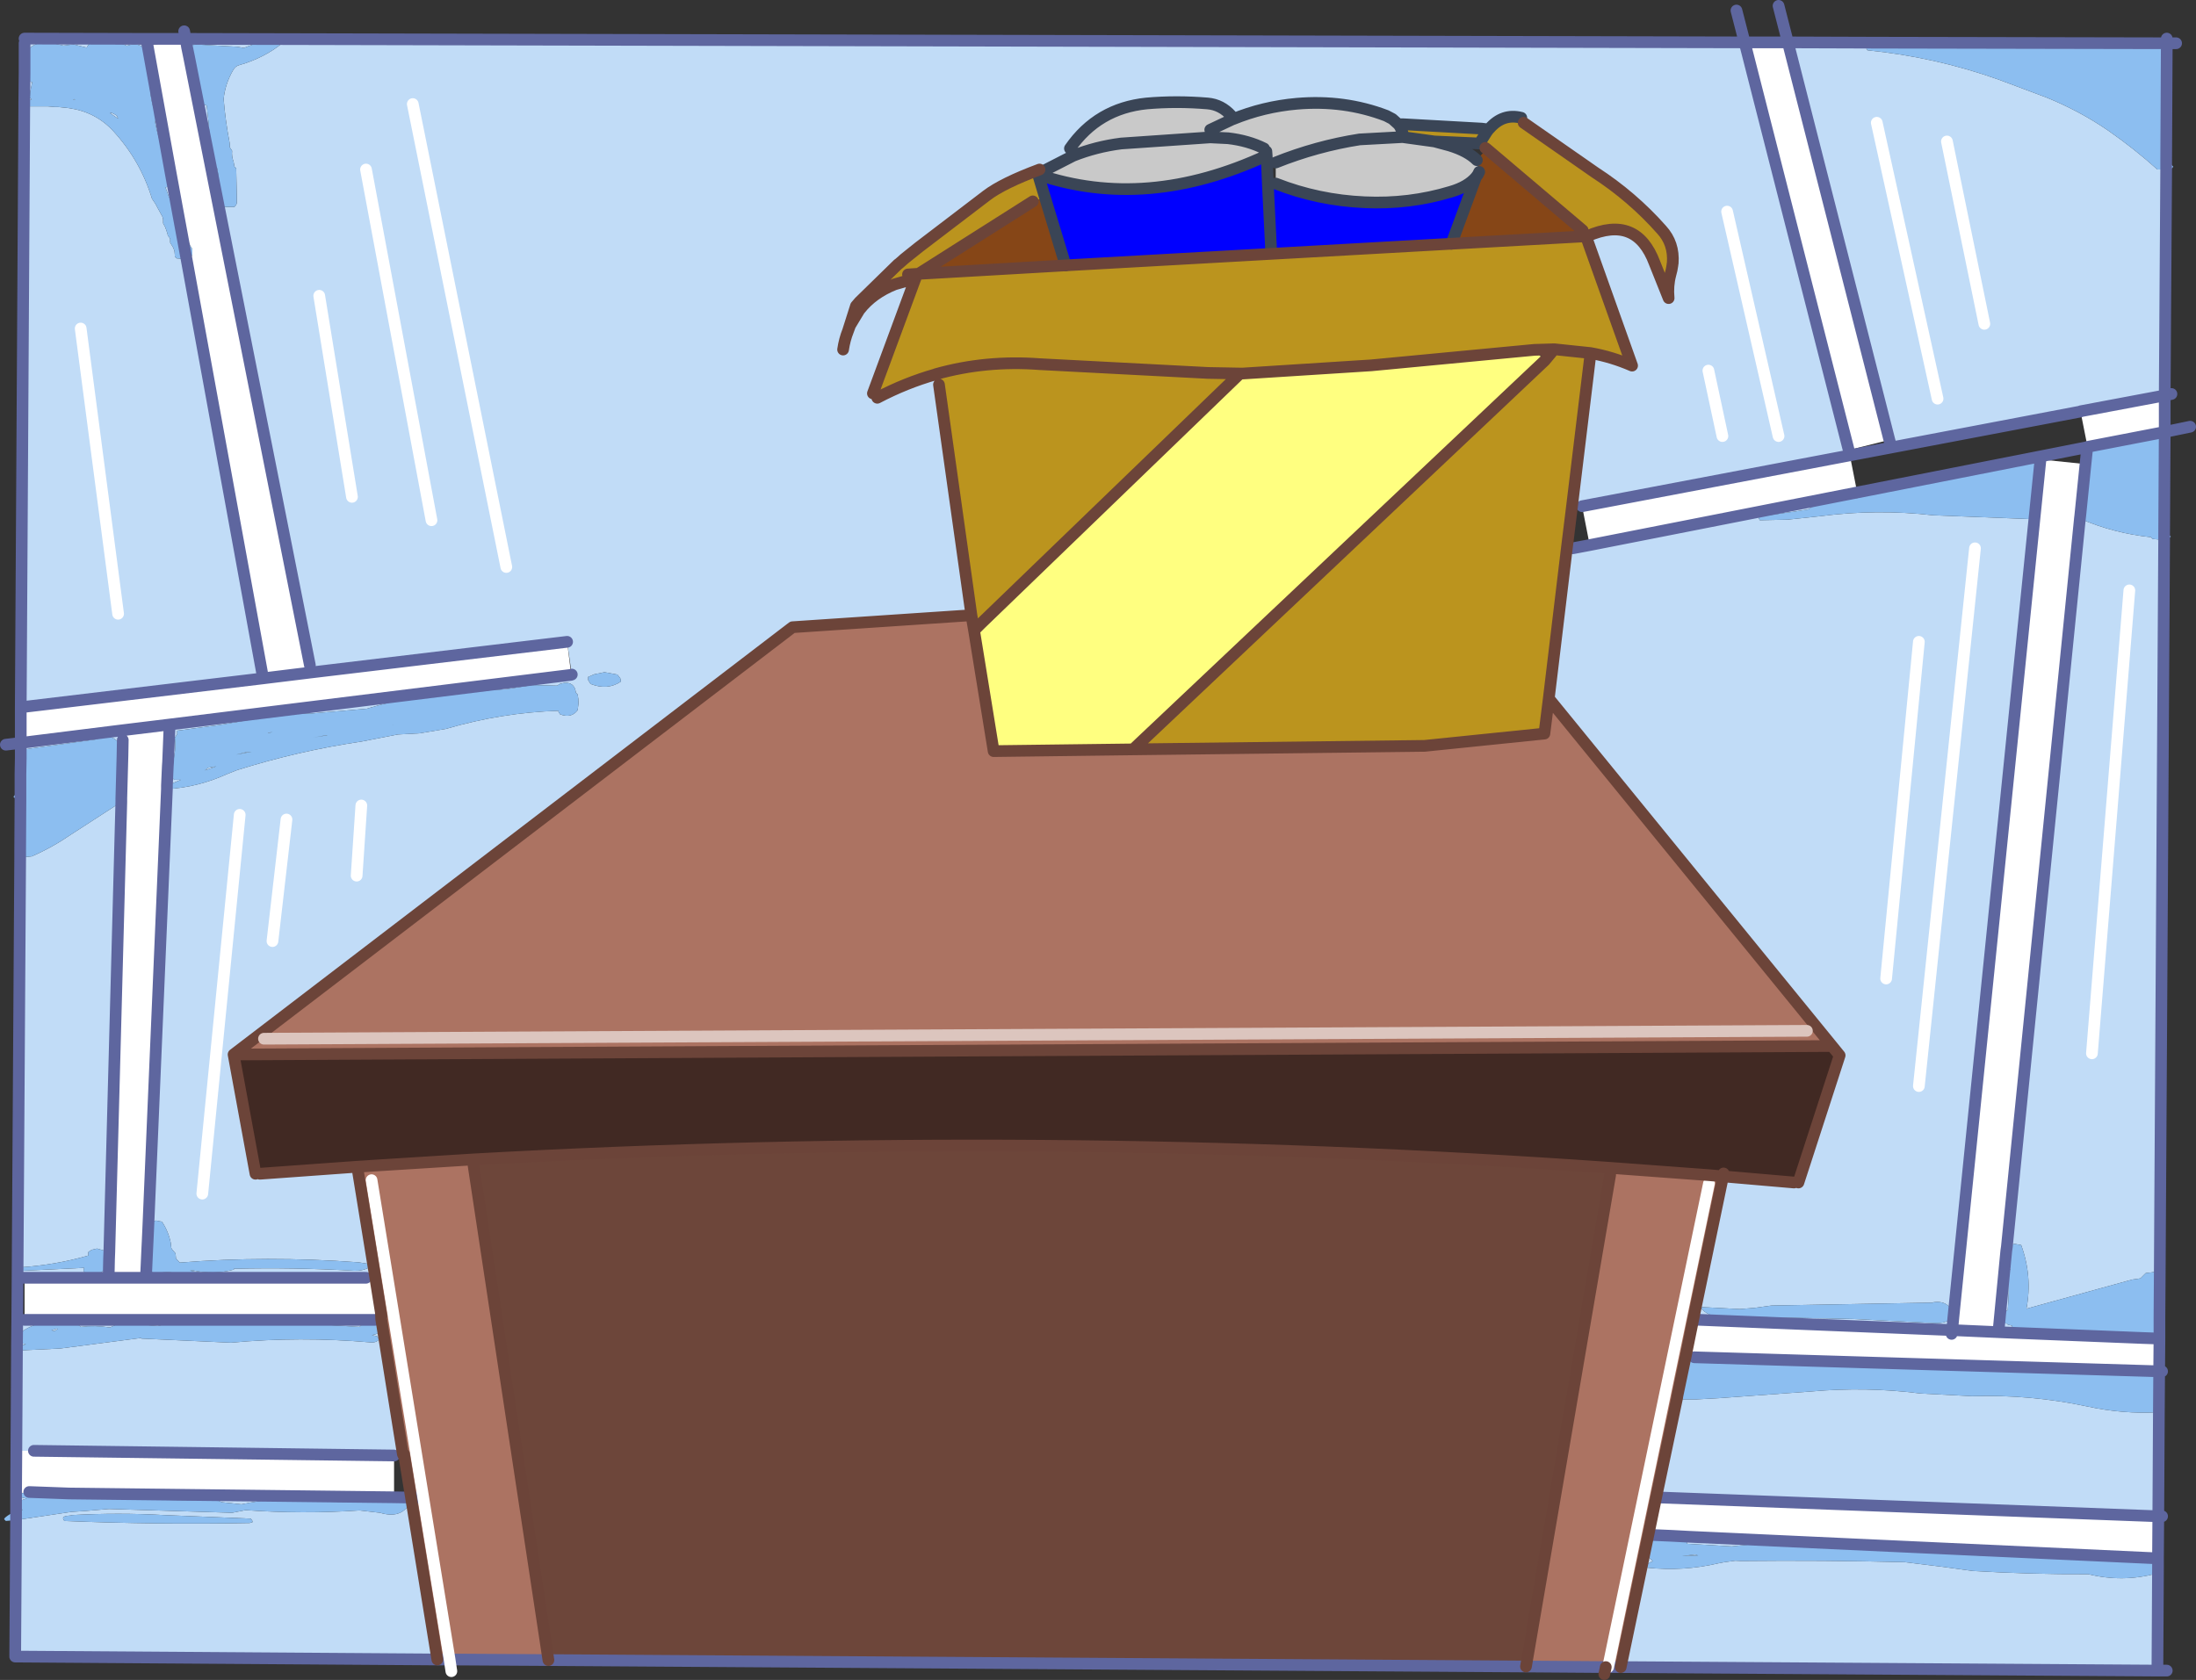 <?xml version="1.0" encoding="UTF-8" standalone="no"?>
<svg xmlns:xlink="http://www.w3.org/1999/xlink" height="287.4px" width="375.6px" xmlns="http://www.w3.org/2000/svg">
  <rect width="100%" height="100%" fill="#333333" stroke="none"/>
  <g transform="matrix(1.0, 0.0, 0.0, 1.0, 409.85, 149.5)">
    <path d="M-377.5 -139.7 L-376.9 -138.0 Q-376.25 -136.4 -376.25 -134.7 -376.3 -132.95 -375.25 -131.7 L-374.5 -131.45 -374.2 -128.75 Q-373.9 -124.75 -373.25 -120.9 L-372.7 -120.7 Q-372.15 -117.65 -372.35 -114.4 L-372.05 -114.1 -369.75 -114.1 -369.5 -114.4 -369.35 -114.7 -369.35 -115.9 -369.45 -120.7 -369.75 -121.0 -369.9 -121.85 Q-370.25 -122.75 -370.15 -123.7 L-370.35 -124.0 -370.55 -124.3 Q-370.5 -124.75 -370.6 -125.2 -371.3 -128.85 -371.6 -132.55 -371.35 -135.15 -369.95 -137.55 -369.55 -138.2 -368.95 -138.35 -364.6 -139.6 -361.45 -142.2 L-361.75 -142.5 -362.85 -142.65 -363.25 -142.7 -365.05 -142.45 -368.15 -141.3 -369.25 -141.5 -376.45 -141.9 -376.45 -141.85 -377.35 -141.75 -377.7 -141.55 -377.85 -141.4 -378.1 -142.85 -111.45 -142.25 -93.65 -72.5 -93.45 -71.6 -139.25 -62.9 -140.95 -63.1 -137.8 -89.1 Q-134.15 -88.45 -130.7 -86.95 L-138.4 -108.55 -138.6 -109.0 -138.65 -109.1 -138.6 -109.1 -138.4 -109.1 -138.35 -109.1 Q-129.95 -112.8 -126.85 -104.5 L-124.45 -98.5 Q-124.65 -100.6 -124.15 -102.5 -123.9 -103.35 -123.8 -104.15 L-123.8 -104.25 -123.75 -104.5 Q-123.5 -107.85 -125.65 -110.2 -130.65 -115.85 -137.05 -120.0 L-149.25 -128.5 -149.65 -129.35 Q-152.8 -130.15 -155.1 -127.5 L-155.25 -127.35 -156.45 -127.5 -169.9 -128.25 -169.95 -128.25 -170.5 -128.25 -170.7 -128.25 -171.7 -129.15 -172.75 -129.7 Q-179.95 -132.45 -188.05 -131.75 -193.75 -131.25 -199.0 -129.1 L-199.05 -129.1 -199.35 -128.95 -199.25 -129.7 Q-200.95 -131.6 -203.3 -131.8 -208.65 -132.25 -213.75 -131.8 -222.1 -130.95 -226.85 -124.1 L-226.3 -122.85 -232.25 -119.8 -232.05 -120.5 Q-238.35 -118.15 -241.1 -116.05 L-252.7 -107.2 -254.95 -105.4 -255.0 -105.35 -255.2 -105.2 -255.25 -105.15 -255.3 -105.1 -256.1 -104.4 -256.25 -104.3 -262.85 -97.85 -263.45 -97.15 -264.8 -92.9 -264.45 -93.85 -262.85 -96.5 -262.8 -96.55 Q-260.6 -99.35 -256.85 -100.85 L-254.1 -101.65 -253.45 -101.4 -260.55 -82.2 -259.8 -81.45 Q-254.95 -84.0 -249.85 -85.45 L-249.75 -85.5 -249.25 -83.7 -243.7 -44.25 -274.3 -42.2 -369.9 30.9 -366.15 51.3 -365.4 51.3 -348.75 50.1 -345.7 68.85 -347.25 69.1 -375.45 69.1 -374.65 68.9 -374.7 68.65 -374.95 68.3 -377.25 67.9 -377.3 67.85 -376.75 67.85 Q-373.25 68.6 -369.85 67.7 L-369.85 67.55 Q-359.6 67.3 -349.25 67.9 -347.8 67.95 -346.65 67.3 L-346.7 67.05 -346.95 66.7 -348.55 66.45 Q-364.3 65.3 -379.1 66.5 L-379.75 65.8 -379.8 65.2 -379.85 64.9 -380.4 64.25 -380.55 64.0 -380.65 63.1 Q-381.05 61.15 -382.15 59.5 L-383.25 59.3 -383.25 59.35 -384.45 59.5 -384.45 59.55 -381.3 -14.5 Q-376.0 -14.8 -370.95 -17.1 L-369.3 -17.75 Q-358.8 -21.05 -347.95 -22.65 L-341.8 -23.85 -338.05 -24.05 -333.6 -24.8 Q-324.05 -27.6 -314.35 -27.9 L-314.3 -27.65 -314.05 -27.3 Q-312.15 -26.55 -311.05 -28.0 L-310.9 -29.2 Q-310.9 -29.95 -311.05 -30.7 L-311.35 -31.0 -311.4 -31.3 Q-311.7 -32.75 -313.25 -32.7 L-314.1 -32.5 -314.55 -32.2 -318.85 -32.3 -323.2 -31.6 -328.45 -31.25 Q-338.1 -31.0 -347.15 -28.25 L-356.45 -27.45 -358.85 -27.45 Q-361.85 -27.6 -364.35 -26.7 L-364.45 -26.7 -366.55 -26.45 -372.15 -25.5 -379.55 -24.5 -379.55 -24.2 -379.55 -23.9 -379.75 -23.6 -379.95 -23.3 Q-379.75 -21.7 -380.05 -20.25 L-380.1 -19.8 -381.1 -19.15 -380.85 -25.3 -380.85 -25.55 -312.15 -34.05 -312.05 -34.1 -312.85 -39.7 -356.7 -34.45 -356.85 -35.7 -377.5 -139.7 M-265.65 -89.7 Q-265.4 -91.4 -264.8 -92.9 -265.4 -91.4 -265.65 -89.7 M-380.65 -119.85 Q-381.2 -121.7 -381.9 -123.55 -382.85 -126.1 -383.35 -128.7 L-383.15 -129.0 -383.0 -129.3 -383.05 -129.6 -383.7 -131.4 Q-384.4 -134.05 -384.15 -136.75 -384.0 -138.7 -384.7 -139.85 L-384.65 -139.9 -384.7 -140.2 Q-385.2 -142.05 -387.25 -141.9 L-388.1 -141.7 -388.1 -141.65 Q-390.55 -142.75 -393.25 -142.3 L-393.25 -142.25 -394.45 -142.1 -394.75 -141.8 -394.95 -141.5 -395.0 -141.35 -397.25 -141.9 -398.15 -141.8 -399.0 -141.7 -401.65 -142.3 -403.15 -142.1 Q-404.05 -141.9 -404.65 -141.35 L-404.95 -141.35 -405.25 -141.3 -405.65 -140.0 -405.65 -142.1 -405.65 -142.9 -384.85 -142.85 -384.6 -141.65 -380.65 -119.85 M-405.65 -136.95 L-405.55 -136.0 -405.25 -135.7 -404.35 -135.45 -404.35 -135.4 -404.7 -133.7 -404.75 -132.8 -404.45 -132.5 -404.4 -132.5 -404.55 -132.45 -405.65 -132.05 -405.7 -132.0 -405.65 -136.95 M-405.7 -131.35 L-405.65 -131.3 -401.65 -131.3 -400.45 -131.2 -399.9 -131.2 -398.05 -131.0 Q-393.5 -130.35 -390.5 -127.1 -385.85 -122.05 -383.85 -115.5 L-383.25 -114.6 -382.25 -112.75 Q-381.9 -112.25 -381.95 -111.6 L-381.95 -111.3 -381.6 -110.65 -381.4 -110.1 -381.2 -109.5 -381.15 -109.2 -380.9 -108.9 -380.75 -108.6 -380.75 -108.3 -380.75 -108.0 -380.2 -107.1 -380.0 -106.5 -379.95 -105.9 -379.95 -105.6 -379.65 -105.3 -378.45 -105.2 -377.95 -105.2 -364.85 -33.45 -406.3 -28.5 -405.7 -131.35 M-379.55 -113.85 L-379.85 -114.4 -380.95 -115.8 -381.55 -117.45 Q-380.85 -117.55 -380.3 -117.95 L-379.55 -113.85 M-391.05 -130.15 L-390.75 -130.2 -390.25 -129.95 -389.85 -129.7 -389.65 -129.2 -391.05 -130.15 M-397.35 -132.45 L-397.15 -132.55 -397.0 -132.4 -397.35 -132.45 M-406.3 -20.5 L-406.3 -22.4 -389.05 -24.55 -388.85 -22.9 -388.9 -20.25 -389.35 -20.25 Q-389.2 -21.15 -389.35 -22.1 L-389.55 -22.4 Q-390.3 -23.45 -391.65 -23.5 L-392.55 -23.4 -392.85 -23.3 Q-393.15 -23.05 -393.45 -23.0 L-405.65 -21.3 -406.15 -20.8 -406.3 -20.5 M-406.3 -19.85 L-406.2 -19.3 -405.55 -17.5 -406.35 -17.1 -406.3 -19.85 M-406.35 -16.0 L-405.65 -15.85 -405.55 -15.8 -405.5 -15.25 -406.25 -14.7 -406.35 -14.6 -406.35 -16.0 M-406.4 -2.8 L-404.4 -3.0 Q-400.95 -4.5 -397.75 -6.7 L-389.1 -12.3 -391.15 64.65 -391.85 64.5 -393.25 64.1 -394.1 64.3 Q-394.45 64.45 -394.75 64.7 L-394.75 65.0 -394.75 65.3 Q-400.35 66.9 -406.25 67.3 L-406.25 67.55 -406.05 67.9 -395.45 67.4 -395.55 67.7 -395.55 68.0 -395.25 68.3 Q-393.0 69.1 -391.75 67.4 L-391.75 67.1 -391.75 66.8 -391.2 65.95 -391.25 68.3 -391.25 69.1 -405.65 69.1 -406.85 69.1 -406.4 -2.8 M-349.65 -64.5 L-355.25 -98.9 -349.65 -64.5 M-384.85 68.3 L-384.65 63.9 -384.55 64.35 Q-383.95 66.15 -383.95 68.0 L-383.65 68.3 -380.75 68.1 Q-379.75 68.8 -378.55 69.1 L-384.85 69.1 -384.85 68.3 M-384.6 62.9 L-384.5 60.7 -384.25 61.25 -383.75 62.6 -384.15 62.65 -384.6 62.9 M-366.8 -20.9 L-369.45 -20.4 -367.85 -20.8 -366.8 -20.9 M-374.3 -18.15 L-372.85 -18.4 -374.8 -17.7 -374.3 -18.15 M-381.15 -18.45 L-380.3 -18.3 -380.35 -16.4 -380.05 -16.1 -379.65 -16.1 -378.9 -16.1 -381.3 -15.1 -381.15 -18.45 M-355.5 -23.45 L-356.35 -23.3 -353.95 -23.75 -353.9 -23.7 -355.5 -23.45 M-364.05 -24.15 L-363.7 -24.2 -363.2 -24.25 -364.0 -24.1 -364.05 -24.15 M-342.8 -25.4 L-342.75 -25.4 -342.45 -25.45 -342.8 -25.4 M-336.05 -60.5 L-347.25 -120.5 -336.05 -60.5 M-389.65 -44.5 L-396.05 -93.3 -389.65 -44.5 M-303.65 -32.9 L-303.75 -33.45 -304.25 -34.1 -306.45 -34.5 -308.2 -34.15 -309.25 -33.7 -309.25 -33.15 -308.85 -32.5 Q-305.95 -31.35 -303.65 -32.9 M-144.95 -30.0 L-141.85 -55.8 -140.85 -55.7 -137.95 -56.25 -92.2 -65.25 -92.2 -64.25 -94.45 -64.7 -95.65 -64.45 Q-98.4 -63.75 -100.6 -62.35 L-102.15 -62.1 -109.05 -61.1 -109.05 -60.85 -108.85 -60.5 -104.1 -60.6 -98.45 -61.2 Q-88.85 -62.45 -79.2 -61.35 L-62.65 -60.7 -61.9 -60.6 -75.75 75.9 -75.8 75.6 Q-76.35 72.85 -79.25 73.3 L-79.25 73.35 -106.85 73.85 -109.75 74.25 -112.3 74.45 -119.05 74.1 Q-117.75 75.9 -114.85 75.85 L-107.65 75.85 -92.85 76.15 -78.9 76.85 Q-77.05 76.95 -75.75 75.9 L-75.95 78.05 -120.25 76.25 -115.15 51.75 -103.0 52.8 -102.25 52.8 -95.2 31.05 -96.5 29.45 -144.95 -30.0 M-89.25 -142.2 L-89.25 -141.85 -90.15 -141.75 -90.45 -141.65 -90.65 -141.5 -90.65 -141.25 -90.45 -140.9 Q-78.9 -139.75 -68.05 -135.9 L-59.9 -132.85 Q-54.2 -130.55 -49.25 -127.15 -44.8 -124.05 -40.85 -120.5 L-39.35 -120.5 -39.6 -81.85 -53.95 -79.15 -54.0 -79.1 -86.35 -72.95 -86.7 -74.25 -104.05 -142.25 -89.25 -142.2 M-115.25 -74.9 L-117.65 -86.1 -115.25 -74.9 M-54.1 -60.85 L-53.95 -60.7 Q-48.2 -58.25 -41.95 -57.6 L-41.65 -57.3 -39.7 -57.1 -40.45 68.4 -40.55 68.3 -41.65 68.1 -41.65 68.15 -42.85 68.3 -43.45 68.9 -43.75 69.2 -45.15 69.4 -62.55 74.2 -63.25 74.4 Q-62.2 68.85 -64.15 63.5 L-65.25 63.3 -66.1 63.5 -66.6 63.8 -54.1 -60.85 M-40.5 75.85 L-40.5 79.5 -43.35 79.4 -43.3 78.85 -41.35 78.7 -40.75 77.8 -40.55 77.2 -40.7 76.95 -40.75 76.9 -40.55 76.7 -40.5 75.85 M-323.25 -52.5 L-339.25 -131.7 -323.25 -52.5 M-70.45 -94.1 L-76.85 -125.3 -70.45 -94.1 M-105.65 -74.9 L-114.45 -113.3 -105.65 -74.9 M-78.45 -81.3 L-88.85 -128.5 -78.45 -81.3 M-66.7 64.5 L-66.6 65.1 -65.95 67.5 Q-66.3 68.05 -66.3 68.7 -66.2 71.7 -66.45 74.65 -67.2 74.85 -67.75 75.35 L-66.7 64.5 M-67.9 76.9 L-66.65 76.9 -66.45 77.1 -65.7 77.3 -65.75 78.5 -68.05 78.4 -67.9 76.9 M-123.0 89.65 L-122.85 89.9 -119.65 89.9 -115.95 89.7 -100.1 88.55 Q-90.65 87.7 -81.3 88.9 L-72.55 89.35 Q-62.5 89.05 -52.9 91.1 -46.7 92.45 -40.65 92.1 L-40.6 92.1 -40.7 109.9 -125.65 106.7 -126.55 106.5 -123.0 89.65 M-40.75 118.1 L-40.95 117.9 -42.05 117.75 -63.1 116.9 -72.45 116.55 -79.6 116.1 -93.85 115.1 -93.9 115.05 -94.15 114.7 -95.25 114.6 -101.65 114.5 -105.15 114.95 -105.35 114.7 -106.45 114.55 -108.45 114.5 -113.65 115.05 -121.35 114.6 -121.05 113.7 -121.05 113.4 -40.75 117.1 -40.75 118.1 M-123.8 113.25 L-124.35 113.95 -124.55 114.1 Q-126.3 113.1 -127.55 114.3 L-127.6 115.2 -127.65 115.5 -127.95 115.8 -127.95 116.4 -127.95 116.7 -127.45 117.3 -127.15 117.6 Q-127.85 117.8 -128.35 118.4 L-128.05 118.7 Q-121.95 119.35 -115.95 117.95 L-114.9 117.75 -113.05 117.5 -112.05 117.55 Q-98.05 117.4 -84.05 117.75 L-77.55 118.55 -72.45 119.25 Q-62.45 119.85 -52.7 119.8 -46.85 121.25 -41.05 119.7 L-41.1 119.4 -41.25 119.1 -40.95 118.8 -40.75 118.55 -40.85 136.3 -132.65 135.7 -127.9 113.0 -127.25 113.1 -123.8 113.25 M-119.9 116.45 L-119.4 116.6 -122.15 116.7 -120.45 116.5 -119.95 116.45 -119.9 116.45 M-406.95 81.55 L-399.55 81.2 -385.75 79.4 -385.65 79.5 -370.35 80.2 Q-358.55 79.1 -346.45 80.15 -345.6 80.25 -345.05 79.7 L-345.1 79.45 -345.35 79.1 -346.25 78.9 -345.55 78.75 -345.2 78.55 -344.95 78.3 -344.95 78.0 -344.95 77.7 -345.05 77.4 -345.35 77.1 -346.45 76.9 Q-347.35 76.8 -348.1 77.25 L-348.35 77.5 -349.25 77.45 -364.85 76.5 -364.85 76.55 -366.1 76.9 -366.35 77.1 -367.1 77.05 Q-371.6 76.15 -375.7 77.15 L-375.75 77.1 -376.85 77.0 -380.85 76.9 -382.9 77.35 -388.05 76.9 -388.05 76.95 -390.15 77.2 -391.05 77.6 Q-393.55 77.2 -396.05 77.5 L-396.25 77.3 Q-397.95 76.15 -400.05 76.5 L-401.95 76.75 Q-404.15 77.0 -405.95 78.2 -405.9 78.7 -406.15 79.15 L-406.35 79.7 -406.35 80.0 -406.05 80.3 -405.4 80.5 -406.95 80.75 -406.9 76.3 -405.65 76.3 -345.65 76.3 -344.65 76.15 -340.95 99.25 -344.65 76.15 -344.5 76.15 -340.75 99.25 -340.95 99.25 -342.45 99.5 -404.05 98.7 -407.05 98.7 -406.95 81.55 M-401.05 78.1 L-400.65 77.95 -400.15 77.8 -399.95 77.8 -400.45 78.2 -401.05 78.1 M-405.75 105.9 L-406.05 105.95 -406.25 106.1 -406.25 106.35 -406.05 106.7 -405.25 106.9 -405.75 107.0 -407.1 107.55 -407.1 105.9 -405.75 105.9 M-407.1 108.2 L-406.65 108.45 -405.95 108.8 -406.95 109.05 -407.1 109.1 -407.1 108.2 M-407.1 110.55 L-397.65 109.15 -395.35 109.0 -391.2 108.65 -370.15 109.3 -367.85 108.85 Q-358.1 109.55 -348.35 108.9 L-344.85 109.3 Q-341.3 110.35 -339.85 107.8 L-340.15 107.5 -341.25 107.4 Q-347.35 107.6 -353.45 107.4 L-353.75 107.1 -354.85 106.95 -356.45 106.9 Q-362.6 106.6 -368.55 107.85 L-371.85 107.5 -372.15 107.4 Q-372.35 107.25 -372.55 107.25 L-387.85 107.0 -388.15 106.7 -397.85 106.2 -398.05 106.0 -342.45 106.65 -339.55 106.7 -335.05 134.4 -407.25 133.9 -407.1 110.55 M-366.7 110.65 L-366.95 110.3 -381.65 109.7 Q-389.6 109.25 -397.65 109.7 L-397.65 109.75 -398.55 109.85 -398.85 109.95 -399.05 110.1 -399.05 110.35 -398.85 110.7 Q-383.0 111.35 -367.15 111.05 L-366.65 110.9 -366.7 110.65 M-87.25 17.9 L-81.65 -39.7 -87.25 17.9 M-348.85 0.3 L-348.05 -11.7 -348.85 0.3 M-375.25 54.7 L-368.85 -10.1 -375.25 54.7 M-363.25 11.5 L-360.85 -9.3 -363.25 11.5 M-81.65 36.3 L-72.05 -55.7 -81.65 36.3 M-52.05 30.7 L-45.65 -48.5 -52.05 30.7" fill="#c1dcf7" fill-rule="evenodd" stroke="none"/>
    <path d="M-377.85 -141.4 L-377.7 -141.55 -377.35 -141.75 -376.45 -141.85 -376.45 -141.9 -369.25 -141.5 -368.15 -141.3 -365.05 -142.45 -363.25 -142.7 -362.85 -142.65 -361.75 -142.5 -361.45 -142.2 Q-364.6 -139.6 -368.95 -138.35 -369.55 -138.2 -369.95 -137.55 -371.35 -135.15 -371.6 -132.55 -371.3 -128.85 -370.6 -125.2 -370.5 -124.75 -370.55 -124.3 L-370.35 -124.0 -370.15 -123.7 Q-370.25 -122.75 -369.9 -121.85 L-369.75 -121.0 -369.45 -120.7 -369.35 -115.9 -369.35 -114.7 -369.5 -114.4 -369.75 -114.1 -372.05 -114.1 -372.35 -114.4 Q-372.15 -117.65 -372.7 -120.7 L-373.25 -120.9 Q-373.9 -124.75 -374.2 -128.75 L-374.5 -131.45 -375.25 -131.7 Q-376.3 -132.95 -376.25 -134.7 -376.25 -136.4 -376.9 -138.0 L-377.5 -139.7 -377.85 -141.4 -377.5 -139.7 -377.95 -141.3 -377.85 -141.4 M-381.1 -19.15 L-380.1 -19.8 -380.05 -20.25 Q-379.75 -21.7 -379.95 -23.3 L-379.75 -23.6 -379.55 -23.9 -379.55 -24.2 -379.55 -24.5 -372.15 -25.5 -366.55 -26.45 -364.45 -26.7 -364.35 -26.7 Q-361.85 -27.6 -358.85 -27.45 L-356.45 -27.45 -347.15 -28.25 Q-338.1 -31.0 -328.45 -31.25 L-323.2 -31.6 -318.85 -32.3 -314.55 -32.2 -314.1 -32.5 -313.25 -32.7 Q-311.7 -32.75 -311.4 -31.3 L-311.35 -31.0 -311.05 -30.7 Q-310.9 -29.95 -310.9 -29.2 L-311.05 -28.0 Q-312.15 -26.55 -314.05 -27.3 L-314.3 -27.65 -314.35 -27.9 Q-324.05 -27.6 -333.6 -24.8 L-338.05 -24.05 -341.8 -23.85 -347.95 -22.65 Q-358.8 -21.05 -369.3 -17.75 L-370.95 -17.1 Q-376.0 -14.8 -381.3 -14.5 L-381.3 -15.1 -381.3 -14.5 -381.65 -14.5 -381.95 -14.8 -381.3 -15.1 -378.9 -16.1 -379.65 -16.1 -380.05 -16.1 -380.35 -16.4 -380.3 -18.3 -381.15 -18.45 -381.25 -18.5 -381.55 -18.8 -381.1 -19.15 -381.15 -18.45 -381.1 -19.15 M-384.45 59.55 L-384.45 59.5 -383.25 59.35 -383.25 59.3 -382.15 59.5 Q-381.05 61.15 -380.65 63.1 L-380.55 64.0 -380.4 64.25 -379.85 64.9 -379.8 65.2 -379.75 65.8 -379.1 66.5 Q-364.3 65.3 -348.55 66.45 L-346.95 66.7 -346.7 67.05 -346.65 67.3 Q-347.8 67.95 -349.25 67.9 -359.6 67.3 -369.85 67.55 L-369.85 67.7 Q-373.25 68.6 -376.75 67.85 L-377.3 67.85 -377.25 67.9 -374.95 68.3 -374.7 68.65 -374.65 68.9 -375.45 69.1 -378.55 69.1 Q-379.75 68.8 -380.75 68.1 L-383.65 68.3 -383.95 68.0 Q-383.95 66.15 -384.55 64.35 L-384.65 63.9 -384.65 62.9 -384.6 62.9 -384.15 62.65 -383.75 62.6 -384.25 61.25 -384.5 60.7 -384.75 60.1 -384.7 59.85 -384.45 59.55 -384.5 60.7 -384.45 59.55 M-405.65 -140.0 L-405.25 -141.3 -404.95 -141.35 -404.65 -141.35 Q-404.05 -141.9 -403.15 -142.1 L-401.65 -142.3 -399.0 -141.7 -398.15 -141.8 -397.25 -141.9 -395.0 -141.35 -394.95 -141.5 -394.75 -141.8 -394.45 -142.1 -393.25 -142.25 -393.25 -142.3 Q-390.55 -142.75 -388.1 -141.65 L-388.1 -141.7 -387.25 -141.9 Q-385.2 -142.05 -384.7 -140.2 L-384.65 -139.9 -384.7 -139.85 Q-384.0 -138.7 -384.15 -136.75 -384.4 -134.05 -383.7 -131.4 L-383.05 -129.6 -383.0 -129.3 -383.15 -129.0 -383.35 -128.7 Q-382.85 -126.1 -381.9 -123.55 -381.2 -121.7 -380.65 -119.85 L-380.3 -117.95 -380.65 -119.85 -380.15 -118.2 -380.3 -117.95 Q-380.85 -117.55 -381.55 -117.45 L-380.95 -115.8 -379.85 -114.4 -379.55 -113.85 Q-378.85 -112.5 -378.55 -111.0 -378.35 -109.85 -377.75 -108.9 L-377.75 -108.6 -377.75 -108.3 -377.55 -108.0 -377.4 -107.7 -377.3 -107.45 -377.05 -107.1 -376.95 -106.8 -376.95 -106.5 -376.95 -106.2 -376.95 -105.9 -377.1 -105.6 -377.35 -105.3 -377.95 -105.2 -378.45 -105.2 -379.65 -105.3 -379.95 -105.6 -379.95 -105.9 -380.0 -106.5 -380.2 -107.1 -380.75 -108.0 -380.75 -108.3 -380.75 -108.6 -380.9 -108.9 -381.15 -109.2 -381.2 -109.5 -381.4 -110.1 -381.6 -110.65 -381.95 -111.3 -381.95 -111.6 Q-381.9 -112.25 -382.25 -112.75 L-383.25 -114.6 -383.85 -115.5 Q-385.85 -122.05 -390.5 -127.1 -393.5 -130.35 -398.05 -131.0 L-399.9 -131.2 -400.45 -131.2 -401.65 -131.3 -405.65 -131.3 -405.7 -131.35 -405.7 -132.0 -405.7 -131.35 -405.85 -131.65 -405.85 -131.9 -405.7 -132.0 -405.65 -132.05 -404.55 -132.45 -404.4 -132.5 -404.45 -132.5 -404.75 -132.8 -404.7 -133.7 -404.35 -135.4 -404.35 -135.45 -405.25 -135.7 -405.55 -136.0 -405.65 -136.95 -405.65 -140.0 -405.65 -136.95 -405.7 -139.6 -405.65 -140.0 M-379.55 -113.85 L-377.95 -105.2 -379.55 -113.85 M-397.35 -132.45 L-397.0 -132.4 -397.15 -132.55 -397.35 -132.45 M-391.05 -130.15 L-389.65 -129.2 -389.85 -129.7 -390.25 -129.95 -390.75 -130.2 -391.05 -130.15 M-406.3 -19.85 L-406.35 -20.5 -406.3 -20.5 -406.15 -20.8 -405.65 -21.3 -393.45 -23.0 Q-393.15 -23.05 -392.85 -23.3 L-392.55 -23.4 -391.65 -23.5 Q-390.3 -23.45 -389.55 -22.4 L-389.35 -22.1 Q-389.2 -21.15 -389.35 -20.25 L-388.9 -20.25 -389.1 -12.9 -389.1 -12.3 -389.1 -12.9 -388.95 -12.9 -388.65 -12.6 -389.1 -12.3 -397.75 -6.7 Q-400.95 -4.5 -404.4 -3.0 L-406.4 -2.8 -406.4 -3.9 -406.4 -2.8 -406.85 -2.9 -407.05 -3.25 -407.05 -3.5 -406.4 -3.9 -406.35 -12.7 -406.35 -14.6 -406.35 -12.7 -407.25 -12.9 -407.55 -13.2 -406.35 -14.6 -406.25 -14.7 -405.5 -15.25 -405.55 -15.8 -405.65 -15.85 -406.35 -16.0 -406.85 -16.1 -407.05 -16.45 -407.05 -16.7 -406.55 -17.0 -406.35 -17.1 -405.55 -17.5 -406.2 -19.3 -406.3 -19.85 -406.3 -20.5 -406.3 -19.85 M-406.35 -16.0 L-406.35 -17.1 -406.35 -16.0 M-391.15 64.65 L-390.95 64.7 -390.65 65.0 -390.95 65.6 -391.2 65.95 -391.75 66.8 -391.75 67.1 -391.75 67.4 Q-393.0 69.1 -395.25 68.3 L-395.55 68.0 -395.55 67.7 -395.45 67.4 -406.05 67.9 -406.25 67.55 -406.25 67.3 Q-400.35 66.9 -394.75 65.3 L-394.75 65.0 -394.75 64.7 Q-394.45 64.45 -394.1 64.3 L-393.25 64.1 -391.85 64.5 -391.15 64.65 -391.2 65.95 -391.15 64.65 M-384.65 63.9 L-384.6 62.9 -384.65 63.9 M-374.3 -18.15 L-374.8 -17.7 -372.85 -18.4 -374.3 -18.15 M-366.8 -20.9 L-367.85 -20.8 -369.45 -20.4 -366.8 -20.9 M-342.8 -25.4 L-342.45 -25.45 -342.75 -25.4 -342.8 -25.4 M-364.05 -24.15 L-364.0 -24.1 -363.2 -24.25 -363.7 -24.2 -364.05 -24.15 M-355.5 -23.45 L-353.9 -23.7 -353.95 -23.75 -356.35 -23.3 -355.5 -23.45 M-303.65 -32.9 Q-305.95 -31.35 -308.85 -32.5 L-309.25 -33.15 -309.25 -33.7 -308.2 -34.15 -306.45 -34.5 -304.25 -34.1 -303.75 -33.45 -303.65 -32.9 M-39.35 -120.5 L-40.85 -120.5 Q-44.8 -124.05 -49.25 -127.15 -54.2 -130.55 -59.9 -132.85 L-68.05 -135.9 Q-78.9 -139.75 -90.45 -140.9 L-90.65 -141.25 -90.65 -141.5 -90.45 -141.65 -90.15 -141.75 -89.25 -141.85 -89.25 -142.2 -39.25 -142.1 -39.35 -122.25 -38.15 -121.0 -38.3 -120.75 -38.75 -120.55 -39.35 -120.5 -39.35 -122.25 -39.35 -120.5 M-61.9 -60.6 L-62.65 -60.7 -79.2 -61.35 Q-88.85 -62.45 -98.45 -61.2 L-104.1 -60.6 -108.85 -60.5 -109.05 -60.85 -109.05 -61.1 -102.15 -62.1 -100.6 -62.35 Q-98.4 -63.75 -95.65 -64.45 L-94.45 -64.7 -92.2 -64.25 -92.2 -65.25 -60.95 -71.4 -60.85 -70.9 -61.9 -60.6 M-39.6 -75.6 L-39.7 -58.3 -39.7 -57.1 -39.7 -58.3 Q-39.05 -58.15 -38.55 -57.7 -39.1 -57.25 -39.7 -57.1 L-41.65 -57.3 -41.95 -57.6 Q-48.2 -58.25 -53.95 -60.7 L-54.1 -60.85 -54.05 -61.25 -54.1 -60.85 -54.25 -61.1 -54.05 -61.25 -53.15 -70.1 -52.85 -73.0 -52.8 -73.05 -39.6 -75.6 M-40.45 68.4 L-40.25 68.6 Q-39.8 72.1 -40.45 75.5 L-40.5 75.85 -40.45 68.4 -40.5 75.85 -40.55 76.7 -40.75 76.9 -40.7 76.95 -40.55 77.2 -40.75 77.8 -41.35 78.7 -43.3 78.85 -43.35 79.4 -65.75 78.5 -65.7 77.3 -66.45 77.1 -66.65 76.9 -67.9 76.9 -67.75 75.35 -67.9 76.9 -68.45 76.7 -68.75 76.4 -67.75 75.35 Q-67.2 74.85 -66.45 74.65 -66.2 71.7 -66.3 68.7 -66.3 68.05 -65.95 67.5 L-66.6 65.1 -66.7 64.5 -66.75 63.9 -66.6 63.8 -66.1 63.5 -65.25 63.3 -64.15 63.5 Q-62.2 68.85 -63.25 74.4 L-62.55 74.2 -45.15 69.4 -43.75 69.2 -43.45 68.9 -42.85 68.3 -41.65 68.15 -41.65 68.1 -40.55 68.3 -40.45 68.4 M-75.75 75.9 Q-77.05 76.95 -78.9 76.85 L-92.85 76.15 -107.65 75.85 -114.85 75.85 Q-117.75 75.9 -119.05 74.1 L-112.3 74.45 -109.75 74.25 -106.85 73.85 -79.25 73.35 -79.25 73.3 Q-76.35 72.85 -75.8 75.6 L-75.75 75.9 M-66.7 64.5 L-66.6 63.8 -66.7 64.5 M-40.6 92.1 L-40.65 92.1 Q-46.7 92.45 -52.9 91.1 -62.5 89.05 -72.55 89.35 L-81.3 88.9 Q-90.65 87.7 -100.1 88.55 L-115.95 89.7 -119.65 89.9 -122.85 89.9 -123.0 89.65 -122.95 89.3 -123.0 89.65 -123.05 89.55 -123.05 89.3 -122.95 89.3 -121.5 82.4 -120.05 82.7 -40.55 85.1 -40.6 92.1 M-121.05 113.4 L-121.05 113.7 -121.35 114.6 -113.65 115.05 -108.45 114.5 -106.45 114.55 -105.35 114.7 -105.15 114.95 -101.65 114.5 -95.25 114.6 -94.15 114.7 -93.9 115.05 -93.85 115.1 -79.6 116.1 -72.45 116.55 -63.1 116.9 -42.05 117.75 -40.95 117.9 -40.75 118.1 -40.75 118.55 -40.75 118.1 -40.65 118.2 -40.7 118.45 -40.75 118.55 -40.95 118.8 -41.25 119.1 -41.1 119.4 -41.05 119.7 Q-46.85 121.25 -52.7 119.8 -62.45 119.85 -72.45 119.25 L-77.55 118.55 -84.05 117.75 Q-98.05 117.4 -112.05 117.55 L-113.05 117.5 -114.9 117.75 -115.95 117.95 Q-121.95 119.35 -128.05 118.7 L-128.35 118.4 Q-127.85 117.8 -127.15 117.6 L-127.45 117.3 -127.95 116.7 -127.95 116.4 -127.95 115.8 -127.65 115.5 -127.6 115.2 -127.55 114.3 Q-126.3 113.1 -124.55 114.1 L-124.35 113.95 -123.8 113.25 -123.65 113.1 -122.45 112.95 -122.45 112.9 -121.35 113.1 -121.05 113.4 -123.8 113.25 -121.05 113.4 M-119.9 116.45 L-119.95 116.45 -120.45 116.5 -122.15 116.7 -119.4 116.6 -119.9 116.45 M-406.95 80.75 L-405.4 80.5 -406.05 80.3 -406.35 80.0 -406.35 79.7 -406.15 79.15 Q-405.9 78.7 -405.95 78.2 -404.15 77.0 -401.95 76.75 L-400.05 76.5 Q-397.95 76.15 -396.25 77.3 L-396.05 77.5 Q-393.55 77.2 -391.05 77.6 L-390.15 77.2 -388.05 76.95 -388.05 76.9 -382.9 77.35 -380.85 76.9 -376.85 77.0 -375.75 77.1 -375.7 77.15 Q-371.6 76.15 -367.1 77.05 L-366.35 77.1 -366.1 76.9 -364.85 76.55 -364.85 76.5 -349.25 77.45 -348.35 77.5 -348.1 77.25 Q-347.35 76.8 -346.45 76.9 L-345.35 77.1 -345.05 77.4 -344.95 77.7 -344.95 78.0 -344.95 78.3 -345.2 78.55 -345.55 78.75 -346.25 78.9 -345.35 79.1 -345.1 79.45 -345.05 79.7 Q-345.6 80.25 -346.45 80.15 -358.55 79.1 -370.35 80.2 L-385.65 79.5 -385.75 79.4 -399.55 81.2 -406.95 81.55 -406.95 80.75 -406.95 81.55 -407.65 81.5 -407.85 81.15 -407.85 80.9 -406.95 80.75 M-401.05 78.1 L-400.45 78.2 -399.95 77.8 -400.15 77.8 -400.65 77.95 -401.05 78.1 M-407.1 107.55 L-405.75 107.0 -405.25 106.9 -406.05 106.7 -406.25 106.35 -406.25 106.1 -406.05 105.95 -405.75 105.9 -404.85 105.75 -398.05 106.0 -404.85 105.75 -404.85 105.7 -399.25 105.8 -398.15 105.9 -398.05 106.0 -397.85 106.2 -388.15 106.7 -387.85 107.0 -372.55 107.25 Q-372.35 107.25 -372.15 107.4 L-371.85 107.5 -368.55 107.85 Q-362.6 106.6 -356.45 106.9 L-354.85 106.95 -353.75 107.1 -353.45 107.4 Q-347.35 107.6 -341.25 107.4 L-340.15 107.5 -339.85 107.8 Q-341.3 110.35 -344.85 109.3 L-348.35 108.9 Q-358.1 109.55 -367.85 108.85 L-370.15 109.3 -391.2 108.65 -395.35 109.0 -397.65 109.15 -407.1 110.55 -407.1 109.1 -407.1 110.55 -408.85 110.7 -409.15 110.4 -409.0 110.15 Q-408.3 109.55 -407.45 109.2 L-407.1 109.1 -406.95 109.05 -405.95 108.8 -406.65 108.45 -407.1 108.2 -407.55 107.9 -407.3 107.65 -407.1 107.55 -407.1 108.2 -407.1 107.55 M-366.7 110.65 L-366.65 110.9 -367.15 111.05 Q-383.0 111.35 -398.85 110.7 L-399.05 110.35 -399.05 110.1 -398.85 109.95 -398.55 109.85 -397.65 109.75 -397.65 109.7 Q-389.6 109.25 -381.65 109.7 L-366.95 110.3 -366.7 110.65" fill="#8cbef0" fill-rule="evenodd" stroke="none"/>
    <path d="M-377.5 -139.7 L-356.85 -35.7 -356.7 -34.45 -312.85 -39.7 -312.15 -34.05 -380.85 -25.55 -380.85 -25.3 -381.1 -19.15 -381.55 -18.8 -381.25 -18.5 -381.15 -18.45 -381.3 -15.1 -381.95 -14.8 -381.65 -14.5 -381.3 -14.5 -384.45 59.55 -384.7 59.85 -384.75 60.1 -384.5 60.7 -384.6 62.9 -384.65 62.9 -384.65 63.9 -384.85 68.3 -391.25 68.3 -391.2 65.95 -390.95 65.6 -390.65 65.0 -390.95 64.7 -391.15 64.65 -389.1 -12.3 -388.65 -12.6 -388.95 -12.9 -389.1 -12.9 -388.9 -20.25 -388.85 -22.9 -389.05 -24.55 -406.3 -22.4 -406.3 -28.5 -364.85 -33.45 -377.95 -105.2 -377.35 -105.3 -377.1 -105.6 -376.95 -105.9 -376.95 -106.2 -376.95 -106.5 -376.95 -106.8 -377.05 -107.1 -377.3 -107.45 -377.4 -107.7 -377.55 -108.0 -377.75 -108.3 -377.75 -108.6 -377.75 -108.9 Q-378.35 -109.85 -378.55 -111.0 -378.85 -112.5 -379.55 -113.85 L-380.3 -117.95 -380.15 -118.2 -380.65 -119.85 -384.6 -141.65 -378.1 -142.85 -377.85 -141.4 -377.95 -141.3 -377.5 -139.7 M-375.45 69.1 L-347.25 69.1 -345.7 68.85 -344.7 75.1 -344.6 75.7 -344.5 76.15 -344.65 76.15 -345.65 76.3 -405.65 76.3 -405.65 69.1 -391.25 69.1 -384.85 69.1 -378.55 69.1 -375.45 69.1 M-356.7 -34.45 L-364.85 -33.45 -356.7 -34.45 M-380.85 -25.55 L-389.05 -24.55 -380.85 -25.55 M-139.25 -62.9 L-93.45 -71.6 -92.2 -65.25 -137.95 -56.25 -139.25 -62.9 M-93.65 -72.5 L-111.45 -142.25 -104.05 -142.25 -86.7 -74.25 -93.65 -72.5 M-54.0 -79.1 L-53.95 -79.15 -39.6 -81.85 -39.6 -75.6 -52.8 -73.05 -54.0 -79.1 M-61.9 -60.6 L-60.85 -70.9 -53.15 -70.1 -54.05 -61.25 -54.25 -61.1 -54.1 -60.85 -66.6 63.8 -66.75 63.9 -66.7 64.5 -67.75 75.35 -68.75 76.4 -68.45 76.7 -67.9 76.9 -68.05 78.4 -65.75 78.5 -43.35 79.4 -40.5 79.5 -40.55 85.1 -120.05 82.7 -121.5 82.4 -120.25 76.25 -75.95 78.05 -75.75 75.9 -61.9 -60.6 M-76.05 78.7 L-75.95 78.05 -68.05 78.4 -75.95 78.05 -76.05 78.7 M-40.75 117.1 L-121.05 113.4 -121.35 113.1 -122.45 112.9 -122.45 112.95 -123.65 113.1 -123.8 113.25 -127.25 113.1 -127.9 113.0 -126.55 106.5 -125.65 106.7 -40.7 109.9 -40.75 117.1 M-407.05 98.7 L-404.05 98.7 -342.45 99.5 -342.45 106.65 -398.05 106.0 -398.15 105.9 -399.25 105.8 -404.85 105.7 -404.85 105.75 -405.75 105.9 -407.1 105.9 -407.05 98.7 M-344.65 76.15 L-344.7 75.1 -344.65 76.15" fill="#ffffff" fill-rule="evenodd" stroke="none"/>
    <path d="M-243.7 -44.25 L-249.25 -83.7 -249.75 -85.5 -249.85 -85.45 Q-254.95 -84.0 -259.8 -81.45 L-260.55 -82.2 -253.45 -101.4 -254.1 -101.65 -256.85 -100.85 Q-260.6 -99.35 -262.8 -96.55 L-263.45 -97.15 -262.85 -97.85 -256.25 -104.3 -256.1 -104.4 -255.3 -105.1 -255.25 -105.15 -255.2 -105.2 -255.0 -105.35 -254.95 -105.4 -252.7 -107.2 -241.1 -116.05 Q-238.35 -118.15 -232.05 -120.5 L-232.25 -119.8 -232.35 -119.75 -232.45 -119.7 -232.35 -119.65 -232.3 -119.65 -231.1 -115.65 -233.2 -115.05 -252.75 -102.65 -253.0 -102.65 -253.05 -102.5 -253.05 -102.45 -252.75 -102.65 -227.6 -104.1 -161.6 -107.8 -139.1 -109.05 -138.65 -109.1 -138.6 -109.0 -138.4 -108.55 -130.7 -86.95 Q-134.15 -88.45 -137.8 -89.1 L-140.95 -63.1 -141.85 -55.8 -144.95 -30.0 -145.7 -24.0 -166.2 -21.9 -216.05 -21.3 -145.65 -87.8 -144.65 -89.0 -144.0 -89.75 -144.05 -89.75 -147.4 -89.65 -175.3 -87.0 -197.25 -85.6 -197.75 -85.6 -203.25 -85.7 -232.0 -87.2 Q-241.25 -87.9 -249.75 -85.5 -241.25 -87.9 -232.0 -87.2 L-203.25 -85.7 -197.75 -85.6 -242.2 -42.7 -243.7 -44.25 M-170.7 -128.25 L-170.5 -128.25 -169.95 -128.25 -169.9 -128.25 -156.45 -127.5 -155.25 -127.35 -155.55 -126.95 -156.75 -125.05 -156.8 -124.95 -156.75 -125.05 -155.55 -126.95 -155.25 -127.35 -155.1 -127.5 Q-152.8 -130.15 -149.65 -129.35 L-149.25 -128.5 -137.05 -120.0 Q-130.65 -115.85 -125.65 -110.2 -123.5 -107.85 -123.75 -104.5 L-123.8 -104.25 -123.8 -104.15 Q-123.9 -103.35 -124.15 -102.5 -124.65 -100.6 -124.45 -98.5 L-126.85 -104.5 Q-129.95 -112.8 -138.35 -109.1 L-138.4 -109.1 -138.6 -109.1 -138.65 -109.1 -139.15 -110.1 -155.6 -124.05 -155.8 -124.2 -156.8 -124.95 -164.5 -125.3 -169.95 -126.05 -169.95 -126.7 Q-170.15 -127.45 -170.5 -128.0 L-170.7 -128.25 M-253.05 -102.45 L-253.45 -101.4 -253.05 -102.45 M-254.55 -102.55 L-253.0 -102.65 -254.55 -102.55 M-137.8 -89.1 L-144.0 -89.75 -137.8 -89.1" fill="#bb941e" fill-rule="evenodd" stroke="none"/>
    <path d="M-226.85 -124.1 Q-222.1 -130.95 -213.75 -131.8 -208.65 -132.25 -203.3 -131.8 -200.95 -131.6 -199.25 -129.7 L-199.35 -128.95 -199.05 -129.1 -199.0 -129.1 Q-193.75 -131.25 -188.05 -131.75 -179.95 -132.45 -172.75 -129.7 L-171.7 -129.15 -170.7 -128.25 -170.5 -128.0 Q-170.15 -127.45 -169.95 -126.7 L-169.95 -126.05 -164.5 -125.3 -161.9 -124.6 Q-158.8 -123.65 -157.25 -122.1 L-156.85 -120.1 -157.1 -119.6 -157.4 -119.2 Q-158.8 -117.55 -161.7 -116.7 -168.8 -114.55 -176.45 -114.9 -184.4 -115.25 -191.65 -118.1 L-191.65 -121.7 Q-184.65 -124.5 -177.3 -125.65 L-169.95 -126.05 -177.3 -125.65 Q-184.65 -124.5 -191.65 -121.7 L-193.15 -121.6 -193.2 -122.9 -193.25 -123.6 -193.2 -122.9 Q-213.8 -113.35 -232.3 -119.65 L-232.25 -119.8 -226.3 -122.85 -226.85 -124.1 M-193.65 -124.1 Q-196.35 -125.45 -199.8 -125.85 L-202.85 -126.0 -218.1 -124.95 Q-222.4 -124.4 -226.3 -122.85 -222.4 -124.4 -218.1 -124.95 L-202.85 -126.0 -199.8 -125.85 Q-196.35 -125.45 -193.65 -124.1 M-199.35 -128.95 L-202.85 -127.3 -199.35 -128.95" fill="#c9c9c9" fill-rule="evenodd" stroke="none"/>
    <path d="M-231.1 -115.65 L-227.6 -104.1 -252.75 -102.65 -233.2 -115.05 -231.1 -115.65 M-161.6 -107.8 L-157.4 -119.2 -157.1 -119.6 -156.85 -120.1 -157.25 -122.1 -155.6 -124.05 -139.15 -110.1 -139.1 -109.05 -161.6 -107.8" fill="#864617" fill-rule="evenodd" stroke="none"/>
    <path d="M-243.25 -41.65 L-242.2 -42.7 -197.75 -85.6 -197.25 -85.6 -175.3 -87.0 -147.4 -89.65 -145.65 -87.8 -216.05 -21.3 -239.9 -21.0 -243.25 -41.65" fill="#ffff80" fill-rule="evenodd" stroke="none"/>
    <path d="M-231.1 -115.65 L-232.3 -119.65 Q-213.8 -113.35 -193.2 -122.9 L-193.15 -121.6 -193.0 -118.0 -191.65 -118.1 Q-184.4 -115.25 -176.45 -114.9 -168.8 -114.55 -161.7 -116.7 -158.8 -117.55 -157.4 -119.2 L-161.6 -107.8 -227.6 -104.1 -231.1 -115.65 M-192.45 -106.9 L-193.0 -118.0 -192.45 -106.9" fill="#0000ff" fill-rule="evenodd" stroke="none"/>
    <path d="M-345.7 68.85 L-348.75 50.1 -347.1 50.0 -346.45 49.95 -328.9 48.85 -328.85 49.9 -316.05 134.5 -332.95 134.4 -335.05 134.4 -339.55 106.7 -340.65 99.9 -340.75 99.25 -344.5 76.15 -344.6 75.7 -344.7 75.1 -345.7 68.85 M-369.9 30.9 L-274.3 -42.2 -243.7 -44.25 -243.25 -41.65 -239.9 -21.0 -216.05 -21.3 -166.2 -21.9 -145.7 -24.0 -144.95 -30.0 -96.5 29.45 -369.9 30.9 M-121.5 82.4 L-122.95 89.3 -123.05 89.3 -123.05 89.55 -123.0 89.65 -126.55 106.5 -127.9 113.0 -132.65 135.7 -134.8 135.7 -135.2 135.7 -148.85 135.6 -134.45 51.5 -134.35 50.3 -117.45 51.55 -115.15 51.75 -120.25 76.25 -121.5 82.4 M-117.55 52.95 L-134.8 135.7 -117.55 52.95 M-338.45 106.7 L-339.55 106.7 -338.45 106.7 M-346.3 52.4 L-332.95 134.4 -346.3 52.4 M-100.8 26.85 L-364.7 28.2 -100.8 26.85" fill="#ac7362" fill-rule="evenodd" stroke="none"/>
    <path d="M-134.35 50.3 L-134.45 51.5 -148.85 135.6 -316.05 134.5 -328.85 49.9 -328.9 48.85 Q-231.65 43.45 -134.35 50.3" fill="#6d463a" fill-rule="evenodd" stroke="none"/>
    <path d="M-348.75 50.1 L-365.4 51.3 -366.15 51.3 -369.9 30.9 -96.5 29.45 -95.2 31.05 -102.25 52.8 -103.0 52.8 -115.15 51.75 -117.45 51.55 -134.35 50.3 Q-231.65 43.45 -328.9 48.85 L-346.45 49.95 -347.1 50.0 -348.75 50.1 M-115.05 51.25 L-115.15 51.75 -115.05 51.25" fill="#412923" fill-rule="evenodd" stroke="none"/>
    <path d="M-377.5 -139.7 L-356.85 -35.7 M-356.7 -34.45 L-312.85 -39.7 M-312.05 -34.1 L-312.15 -34.05 -380.85 -25.55 -389.05 -24.55 -406.3 -22.4 -406.3 -28.5 -405.7 -131.35 -405.7 -132.0 -405.65 -136.95 -405.65 -140.0 -405.65 -142.1 M-380.85 -25.3 L-381.1 -19.15 -381.15 -18.45 -381.3 -15.1 -381.3 -14.5 -384.45 59.55 -384.5 60.7 -384.6 62.9 -384.65 63.9 -384.85 68.3 M-375.45 69.1 L-347.25 69.1 M-378.35 -144.15 L-378.1 -142.85 -111.45 -142.25 -112.85 -147.7 M-380.65 -119.85 L-384.6 -141.65 -384.85 -142.85 -405.65 -142.9 M-377.95 -105.2 L-379.55 -113.85 -380.3 -117.95 -380.65 -119.85 M-377.95 -105.2 L-364.85 -33.45 -356.7 -34.45 M-377.85 -141.4 L-377.5 -139.7 M-377.85 -141.4 L-378.1 -142.85 -384.85 -142.85 M-406.3 -20.5 L-406.3 -22.4 -408.85 -22.1 M-388.9 -20.25 L-388.85 -22.9 M-406.3 -20.5 L-406.3 -19.85 -406.35 -17.1 -406.35 -16.0 -406.35 -14.6 -406.35 -12.7 -406.4 -3.9 -406.4 -2.8 -406.85 69.1 -405.65 69.1 -391.25 69.1 -384.85 69.1 -378.55 69.1 -375.45 69.1 M-389.1 -12.3 L-389.1 -12.9 -388.9 -20.25 M-389.1 -12.3 L-391.15 64.65 -391.2 65.95 -391.25 68.3 M-406.3 -28.5 L-364.85 -33.45 M-139.25 -62.9 L-93.45 -71.6 -86.35 -72.95 -54.0 -79.1 -53.95 -79.15 -39.6 -81.85 -39.35 -120.5 -39.35 -122.25 -39.25 -142.1 -89.25 -142.2 -104.05 -142.25 -86.7 -74.25 -86.35 -72.95 M-93.65 -72.5 L-111.45 -142.25 -104.05 -142.25 -105.65 -148.5 M-39.25 -142.9 L-39.25 -142.1 -37.65 -142.1 M-61.9 -60.6 L-60.85 -70.9 M-60.95 -71.4 L-92.2 -65.25 -137.95 -56.25 -140.85 -55.7 M-39.6 -75.6 L-35.25 -76.5 M-39.7 -58.3 L-39.6 -75.6 -52.8 -73.05 -52.85 -73.0 -53.15 -70.1 -54.05 -61.25 -54.1 -60.85 -66.6 63.8 -66.7 64.5 -67.75 75.35 -67.9 76.9 -68.05 78.4 -65.75 78.5 -43.35 79.4 -40.5 79.5 -40.55 85.1 -40.05 85.1 M-39.7 -57.1 L-39.7 -58.3 M-39.7 -57.1 L-40.45 68.4 -40.5 75.85 -40.5 79.5 M-39.6 -75.6 L-39.6 -81.85 -38.45 -82.1 M-60.95 -71.4 L-52.85 -73.0 M-75.75 75.9 L-61.9 -60.6 M-75.75 75.9 L-75.95 78.05 -68.05 78.4 M-75.95 78.05 L-76.05 78.7 M-40.6 92.1 L-40.55 85.1 -120.05 82.7 M-316.05 134.5 L-148.85 135.6 -135.2 135.7 -134.8 135.7 -132.65 135.7 -40.85 136.3 -40.75 118.55 -40.75 118.1 -40.75 117.1 -121.05 113.4 -123.8 113.25 -127.25 113.1 M-120.25 76.25 L-75.95 78.05 M-40.75 117.1 L-40.7 109.9 -125.65 106.7 M-40.7 109.9 L-40.05 109.9 M-40.85 136.3 L-39.25 136.3 M-40.7 109.9 L-40.6 92.1 M-406.95 81.55 L-407.05 98.7 -407.1 105.9 -407.1 107.55 -407.1 108.2 -407.1 109.1 -407.1 110.55 -407.25 133.9 -335.05 134.4 -332.95 134.4 -316.05 134.5 M-404.05 98.7 L-342.45 99.5 M-345.65 76.3 L-405.65 76.3 M-406.9 76.3 L-406.95 80.75 -406.95 81.55 M-406.85 69.1 L-406.9 76.3 M-398.05 106.0 L-404.85 105.75 M-339.55 106.7 L-342.45 106.65 -398.05 106.0 M-339.55 106.7 L-338.45 106.7" fill="none" stroke="#5e669f" stroke-linecap="round" stroke-linejoin="round" stroke-width="2.0"/>
    <path d="M-355.25 -98.9 L-349.65 -64.5 M-396.05 -93.3 L-389.65 -44.5 M-347.25 -120.5 L-336.05 -60.5 M-117.65 -86.1 L-115.25 -74.9 M-88.85 -128.5 L-78.45 -81.3 M-114.45 -113.3 L-105.65 -74.9 M-76.85 -125.3 L-70.45 -94.1 M-339.25 -131.7 L-323.25 -52.5 M-134.8 135.7 L-117.55 52.95 M-332.95 134.4 L-346.3 52.4 M-332.95 134.4 L-332.65 136.4 M-360.85 -9.3 L-363.25 11.5 M-368.85 -10.1 L-375.25 54.7 M-348.05 -11.7 L-348.85 0.3 M-81.65 -39.7 L-87.25 17.9 M-45.65 -48.5 L-52.05 30.7 M-72.05 -55.7 L-81.65 36.3" fill="none" stroke="#ffffff" stroke-linecap="round" stroke-linejoin="round" stroke-width="2.0"/>
    <path d="M-199.25 -129.7 Q-200.95 -131.6 -203.3 -131.8 -208.65 -132.25 -213.75 -131.8 -222.1 -130.95 -226.85 -124.1 M-226.3 -122.85 Q-222.4 -124.4 -218.1 -124.95 L-202.85 -126.0 -199.8 -125.85 Q-196.35 -125.45 -193.65 -124.1 M-232.3 -119.65 L-232.35 -119.65 -232.45 -119.7 -232.35 -119.75 -232.25 -119.8 -226.3 -122.85 M-231.1 -115.65 L-232.3 -119.65 Q-213.8 -113.35 -193.2 -122.9 L-193.15 -121.6 -193.0 -118.0 -192.45 -106.9 M-231.1 -115.65 L-227.6 -104.1 M-161.6 -107.8 L-157.4 -119.2 Q-158.8 -117.55 -161.7 -116.7 -168.8 -114.55 -176.45 -114.9 -184.4 -115.25 -191.65 -118.1 M-155.25 -127.35 L-156.45 -127.5 -169.9 -128.25 -169.95 -128.25 -170.5 -128.25 -170.7 -128.25 -170.5 -128.0 Q-170.15 -127.45 -169.95 -126.7 M-169.95 -126.05 L-164.5 -125.3 -156.8 -124.95 -156.75 -125.05 -155.55 -126.95 -155.25 -127.35 -155.1 -127.5 Q-152.8 -130.15 -149.65 -129.35 M-199.35 -128.95 L-199.05 -129.1 -199.0 -129.1 Q-193.75 -131.25 -188.05 -131.75 -179.95 -132.45 -172.75 -129.7 L-171.7 -129.15 -170.7 -128.25 M-169.95 -126.05 L-177.3 -125.65 Q-184.65 -124.5 -191.65 -121.7 M-193.2 -122.9 L-193.25 -123.6 M-202.85 -127.3 L-199.35 -128.95 M-157.4 -119.2 L-157.1 -119.6 -156.85 -120.1 M-157.25 -122.1 Q-158.8 -123.65 -161.9 -124.6 L-164.5 -125.3" fill="none" stroke="#3a4556" stroke-linecap="round" stroke-linejoin="round" stroke-width="2.0"/>
    <path d="M-345.7 68.85 L-348.75 50.1 -365.4 51.3 M-366.15 51.3 L-369.9 30.9 -274.3 -42.2 -243.7 -44.25 -249.25 -83.7 M-249.75 -85.5 L-249.85 -85.45 Q-254.95 -84.0 -259.8 -81.45 M-260.55 -82.2 L-253.45 -101.4 -253.05 -102.45 -253.05 -102.5 -252.75 -102.65 -233.2 -115.05 M-254.1 -101.65 L-256.85 -100.85 Q-260.6 -99.35 -262.8 -96.55 L-262.85 -96.5 -264.45 -93.85 -264.8 -92.9 Q-265.4 -91.4 -265.65 -89.7 M-232.05 -120.5 Q-238.35 -118.15 -241.1 -116.05 L-252.7 -107.2 -254.95 -105.4 -255.0 -105.35 -255.2 -105.2 -255.25 -105.15 -255.3 -105.1 -256.1 -104.4 -256.25 -104.3 -262.85 -97.85 -263.45 -97.15 -264.8 -92.9 M-227.6 -104.1 L-161.6 -107.8 -139.1 -109.05 -138.65 -109.1 -138.6 -109.1 -138.4 -109.1 -138.35 -109.1 Q-129.95 -112.8 -126.85 -104.5 L-124.45 -98.5 Q-124.65 -100.6 -124.15 -102.5 -123.9 -103.35 -123.8 -104.15 L-123.8 -104.25 -123.75 -104.5 Q-123.5 -107.85 -125.65 -110.2 -130.65 -115.85 -137.05 -120.0 L-149.25 -128.5 M-138.4 -108.55 L-130.7 -86.95 Q-134.15 -88.45 -137.8 -89.1 L-140.95 -63.1 -141.85 -55.8 -144.95 -30.0 -96.5 29.45 -369.9 30.9 M-252.75 -102.65 L-253.0 -102.65 -253.05 -102.5 M-252.75 -102.65 L-227.6 -104.1 M-253.0 -102.65 L-254.55 -102.55 M-243.7 -44.25 L-243.25 -41.65 -242.2 -42.7 -197.75 -85.6 -197.25 -85.6 -175.3 -87.0 -147.4 -89.65 -144.05 -89.75 -144.0 -89.75 -137.8 -89.1 M-249.75 -85.5 Q-241.25 -87.9 -232.0 -87.2 L-203.25 -85.7 -197.75 -85.6 M-243.25 -41.65 L-239.9 -21.0 -216.05 -21.3 -145.65 -87.8 -144.65 -89.0 -144.05 -89.75 M-216.05 -21.3 L-166.2 -21.9 -145.7 -24.0 -144.95 -30.0 M-155.8 -124.2 L-155.6 -124.05 -139.15 -110.1 M-121.5 82.4 L-122.95 89.3 -123.0 89.65 -126.55 106.5 -127.9 113.0 -132.65 135.7 M-102.25 52.8 L-95.2 31.05 -96.5 29.45 M-134.35 50.3 Q-231.65 43.45 -328.9 48.85 L-346.45 49.95 -347.1 50.0 -348.75 50.1 M-328.85 49.9 L-316.05 134.5 M-148.85 135.6 L-134.45 51.5 M-134.35 50.3 L-117.45 51.55 -115.15 51.75 -115.05 51.25 M-115.15 51.75 L-103.0 52.8 M-115.15 51.75 L-120.25 76.25 -121.5 82.4 M-135.2 135.7 L-135.45 136.9 M-340.95 99.25 L-344.65 76.15 -344.7 75.1 -344.6 75.7 M-345.7 68.85 L-344.7 75.1 M-335.05 134.4 L-339.55 106.7 -340.65 99.9 -340.75 99.25 M-340.95 99.25 L-340.65 99.9" fill="none" stroke="#6c4439" stroke-linecap="round" stroke-linejoin="round" stroke-width="2.0"/>
    <path d="M-364.7 28.2 L-100.8 26.85" fill="none" stroke="#dcc5be" stroke-linecap="round" stroke-linejoin="round" stroke-width="2.0"/>
  </g>
</svg>
